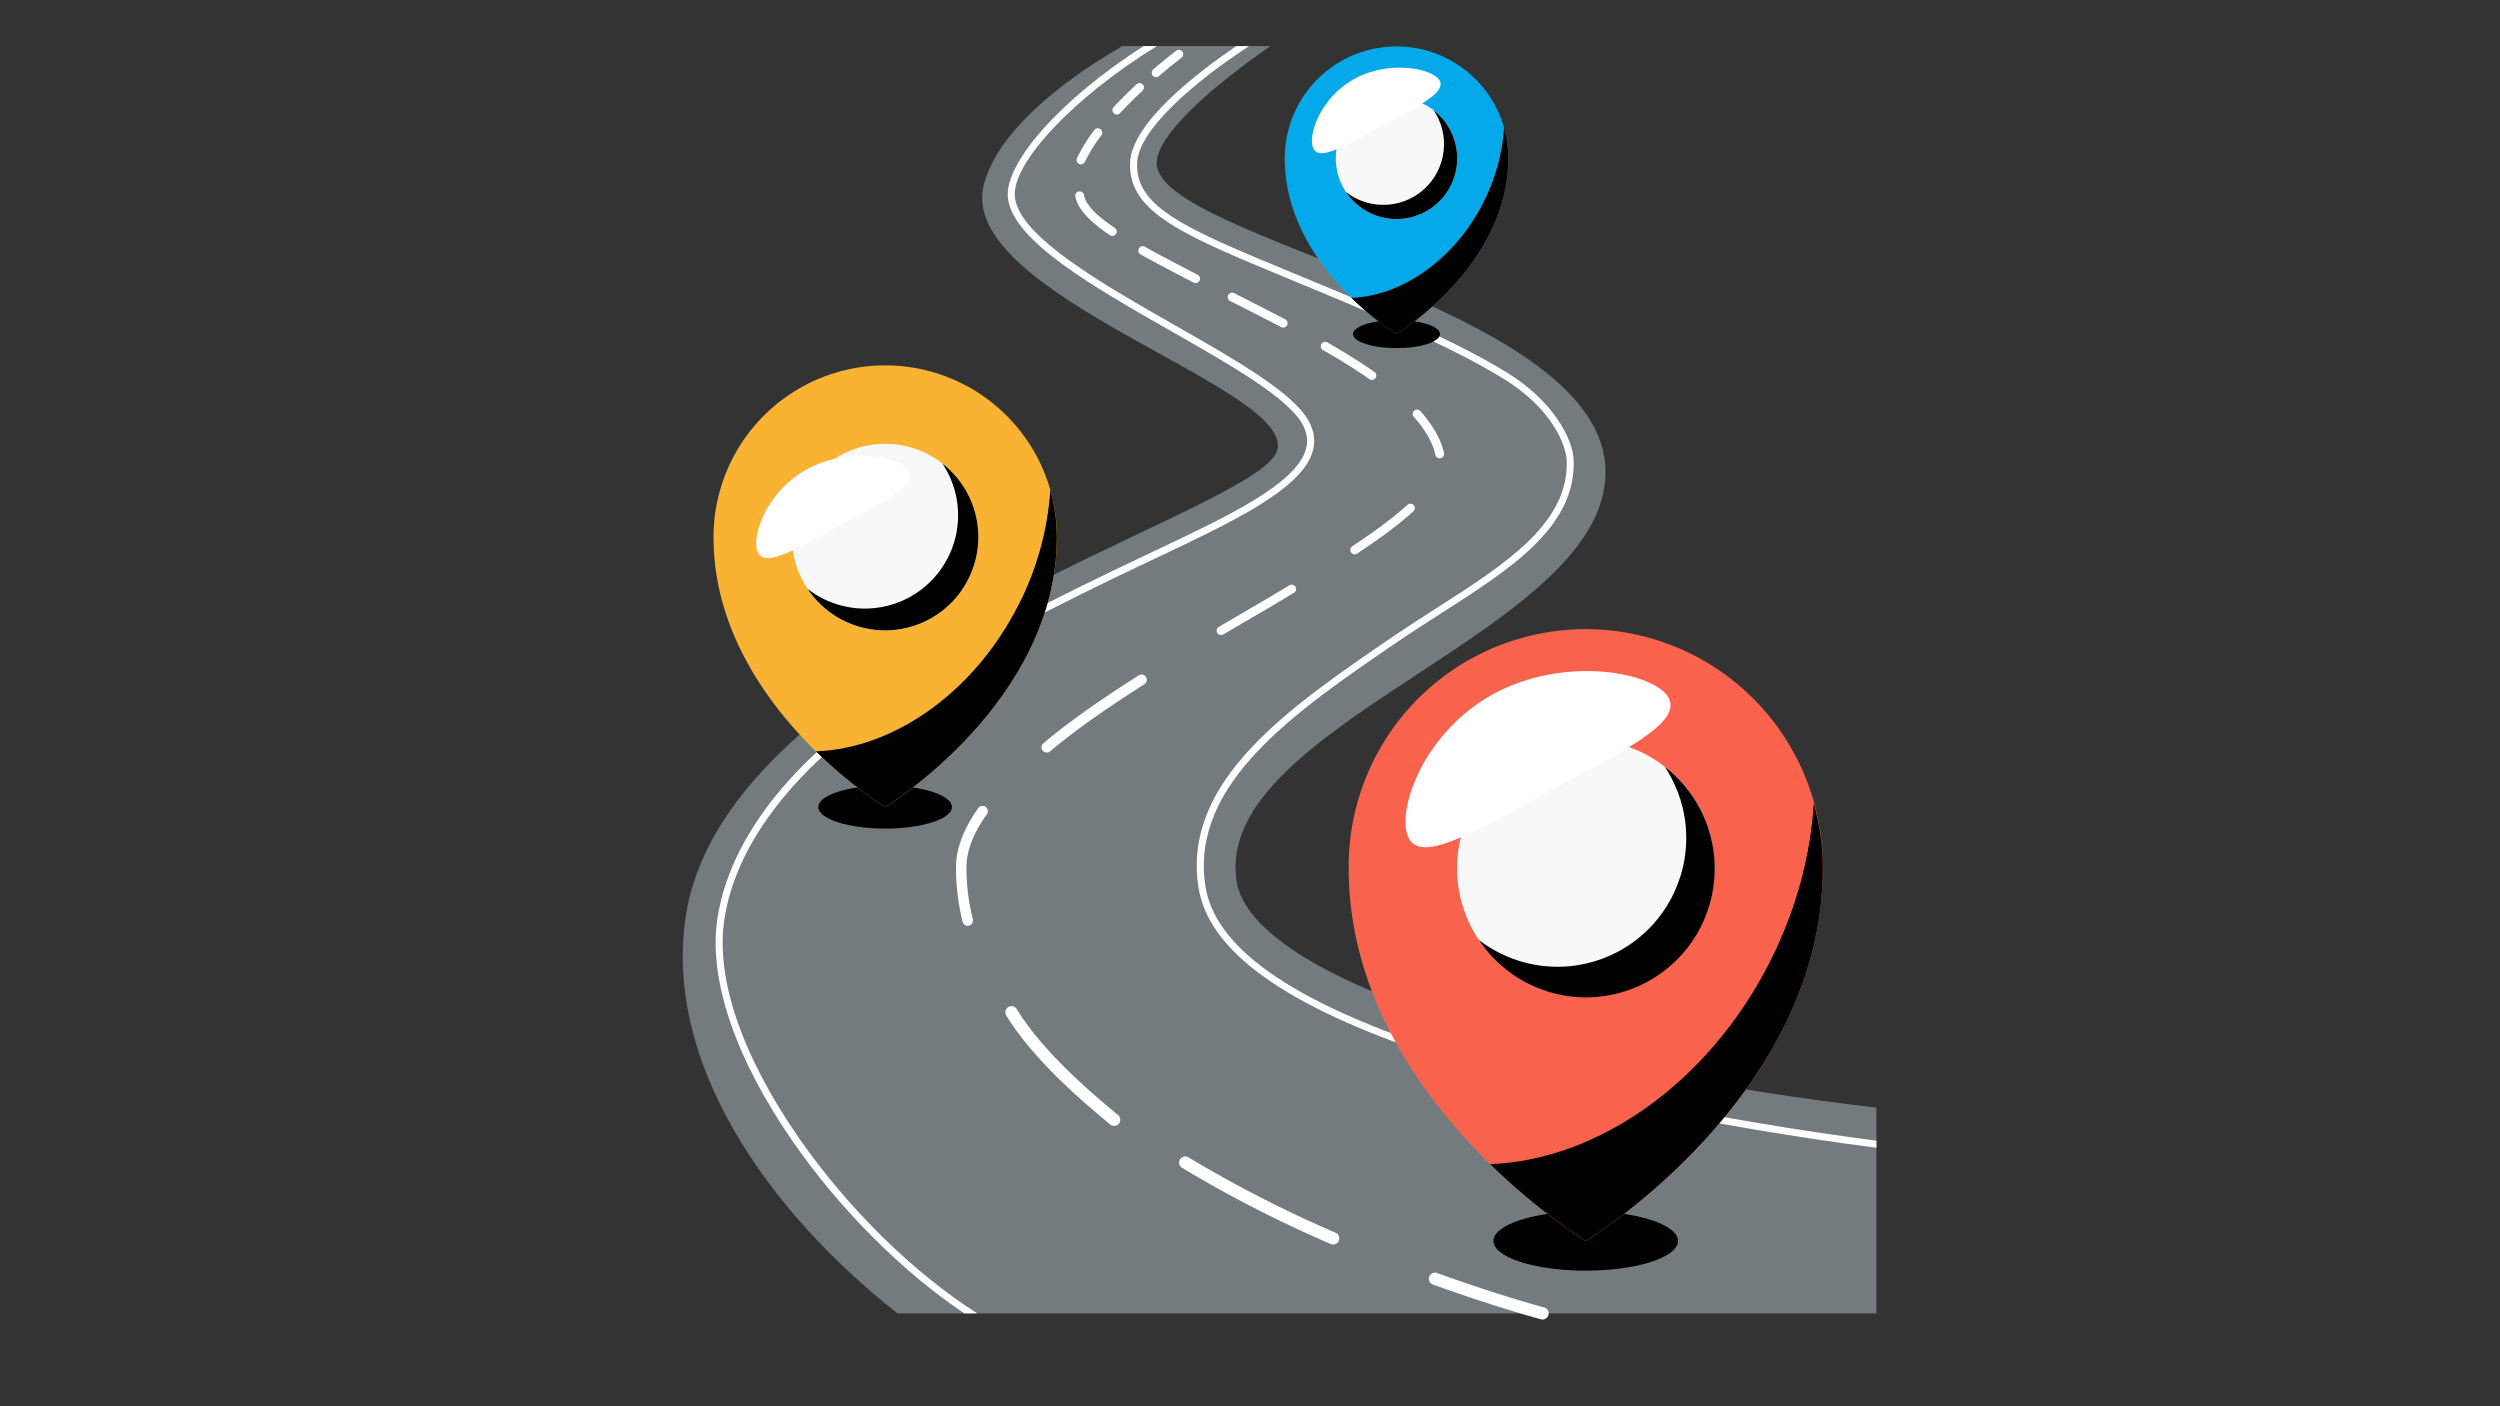 <svg xmlns="http://www.w3.org/2000/svg" width="2560" viewBox="0 0 1920 1080" height="1440" version="1.0"><rect x="0" y="0" width="1920" height="1080" fill="#333333" stroke="none"/><defs><clipPath id="a"><path d="M524 35.434h917.05V1009H524Zm0 0"/></clipPath><clipPath id="b"><path d="M549 35.434h892.05V1009H549Zm0 0"/></clipPath><clipPath id="c"><path d="M1097 977h93v36.434h-93Zm0 0"/></clipPath><clipPath id="d"><path d="M1146 930h143v46h-143Zm0 0"/></clipPath><clipPath id="e"><path d="M1288.688 953.031c0 .746-.114 1.492-.34 2.239a9.438 9.438 0 0 1-1.02 2.214 13.503 13.503 0 0 1-1.691 2.176 20.52 20.52 0 0 1-2.34 2.11 30.065 30.065 0 0 1-2.973 2.023c-1.094.66-2.285 1.3-3.574 1.922a58.585 58.585 0 0 1-4.145 1.8 77.582 77.582 0 0 1-4.668 1.66c-1.64.532-3.359 1.032-5.152 1.509-1.793.472-3.656.918-5.582 1.332-1.93.418-3.918.8-5.965 1.152-2.047.352-4.14.672-6.285.957-2.144.29-4.328.54-6.547.758a208.308 208.308 0 0 1-13.621.871c-2.312.074-4.625.11-6.945.11a216.201 216.201 0 0 1-13.824-.438 204.78 204.78 0 0 1-6.743-.543 183.675 183.675 0 0 1-6.546-.758 167.677 167.677 0 0 1-6.286-.957 140.708 140.708 0 0 1-5.964-1.152c-1.93-.414-3.79-.86-5.586-1.332a100.647 100.647 0 0 1-5.149-1.508 78.703 78.703 0 0 1-4.672-1.66 58.466 58.466 0 0 1-4.14-1.801 43.248 43.248 0 0 1-3.575-1.922 29.61 29.61 0 0 1-2.972-2.023 20.573 20.573 0 0 1-2.344-2.11 13.694 13.694 0 0 1-1.687-2.176 9.438 9.438 0 0 1-1.02-2.214 7.546 7.546 0 0 1-.344-2.239c0-.75.114-1.492.344-2.238a9.367 9.367 0 0 1 1.02-2.215 13.694 13.694 0 0 1 1.687-2.176 20.573 20.573 0 0 1 2.344-2.109 30.288 30.288 0 0 1 2.972-2.027 45.722 45.722 0 0 1 3.575-1.922 60.346 60.346 0 0 1 4.14-1.797 78.703 78.703 0 0 1 4.672-1.66c1.64-.532 3.356-1.032 5.149-1.508 1.796-.473 3.656-.918 5.586-1.332 1.93-.418 3.918-.8 5.964-1.152 2.047-.356 4.141-.672 6.286-.961a193.262 193.262 0 0 1 13.289-1.297c2.277-.149 4.57-.258 6.879-.328 2.308-.075 4.625-.114 6.945-.114 2.32 0 4.633.04 6.945.114 2.309.07 4.602.18 6.875.328a194.423 194.423 0 0 1 13.293 1.297c2.145.289 4.238.605 6.285.96 2.047.352 4.035.735 5.965 1.153 1.926.414 3.79.86 5.582 1.332 1.793.476 3.512.976 5.152 1.504 1.641.531 3.2 1.086 4.668 1.664a60.47 60.47 0 0 1 4.145 1.797c1.29.62 2.48 1.261 3.574 1.922a30.763 30.763 0 0 1 2.973 2.027 20.52 20.52 0 0 1 2.34 2.11 13.503 13.503 0 0 1 1.691 2.175c.453.73.793 1.469 1.02 2.215.226.746.34 1.488.34 2.238Zm0 0"/></clipPath><clipPath id="f"><path d="M1135 588h182v178h-182Zm0 0"/></clipPath><clipPath id="g"><path d="M1278.563 588.832a99.5 99.5 0 0 1 4.488 7.457 99.147 99.147 0 0 1 9.313 24.313 99.02 99.02 0 0 1 1.64 8.546 97.4 97.4 0 0 1 .887 8.657 99.198 99.198 0 0 1-.52 17.379 98.345 98.345 0 0 1-1.402 8.59 97.96 97.96 0 0 1-2.153 8.43 98.776 98.776 0 0 1-10.75 23.71 98.752 98.752 0 0 1-4.921 7.176 99.916 99.916 0 0 1-5.536 6.71 99.358 99.358 0 0 1-12.726 11.84 99.954 99.954 0 0 1-7.094 5.036 99.356 99.356 0 0 1-7.508 4.39 99.053 99.053 0 0 1-24.422 9.004 97.642 97.642 0 0 1-8.558 1.532 97.475 97.475 0 0 1-8.664.773 98.923 98.923 0 0 1-17.36-.742 99.232 99.232 0 0 1-16.965-3.778 98.173 98.173 0 0 1-16.039-6.687 98.106 98.106 0 0 1-7.52-4.375 97.786 97.786 0 0 1-7.1-5.02 92.14 92.14 0 0 0 3.081 4.387 101.204 101.204 0 0 0 3.313 4.211 101.756 101.756 0 0 0 3.539 4.024 99.009 99.009 0 0 0 3.75 3.828 102.025 102.025 0 0 0 3.953 3.617 97.99 97.99 0 0 0 8.46 6.566 99.775 99.775 0 0 0 13.898 8.043 97.595 97.595 0 0 0 4.9 2.164 97.987 97.987 0 0 0 10.117 3.52 99.087 99.087 0 0 0 10.438 2.406 100.682 100.682 0 0 0 10.636 1.262c1.782.113 3.567.176 5.352.195a97.69 97.69 0 0 0 10.7-.48 96.715 96.715 0 0 0 5.312-.672 99.948 99.948 0 0 0 10.484-2.203 99.27 99.27 0 0 0 10.18-3.324 99.276 99.276 0 0 0 9.761-4.41 99.145 99.145 0 0 0 21.836-15.383 98.958 98.958 0 0 0 3.82-3.754 99.094 99.094 0 0 0 7.012-8.102 99.342 99.342 0 0 0 8.77-13.457 97.798 97.798 0 0 0 4.586-9.684 99.207 99.207 0 0 0 3.515-10.12c.493-1.72.938-3.45 1.34-5.192a99.976 99.976 0 0 0 2.313-15.895c.113-1.785.176-3.57.191-5.355a98.037 98.037 0 0 0-.098-5.36 97.822 97.822 0 0 0-2.023-15.937 95.299 95.299 0 0 0-1.246-5.211 98.142 98.142 0 0 0-1.523-5.14 98.25 98.25 0 0 0-1.805-5.047 99.22 99.22 0 0 0-2.07-4.942 101.562 101.562 0 0 0-2.34-4.824 99.267 99.267 0 0 0-5.438-9.23 98.745 98.745 0 0 0-6.406-8.586 96.219 96.219 0 0 0-3.543-4.024 93.565 93.565 0 0 0-3.754-3.82 98.987 98.987 0 0 0-3.953-3.617 98.736 98.736 0 0 0-4.149-3.395Zm0 0"/></clipPath><clipPath id="h"><path d="M1144 616h256v338h-256Zm0 0"/></clipPath><clipPath id="i"><path d="M1392.96 616.89c-2.413 40.247-13.538 82.313-34.132 122.68-47.82 93.657-133.156 151.528-214.371 154.485 38.934 38.082 73.383 59.004 73.383 59.004s182.055-110.532 182.055-286.16a181.775 181.775 0 0 0-6.934-50.008Zm0 0"/></clipPath><clipPath id="j"><path d="M1079 515h205v136h-205Zm0 0"/></clipPath><clipPath id="k"><path d="M1189.902 607.54c-55.082 29.839-97.347 55.85-107.843 36.444-10.496-19.402 10.086-81.297 65.234-111.187 55.148-29.89 123.742-16.25 134.238 3.168 10.492 19.414-36.547 41.734-91.629 71.574Zm0 0"/></clipPath><clipPath id="l"><path d="M628 603h104v34H628Zm0 0"/></clipPath><clipPath id="m"><path d="M731.105 619.805c0 .543-.085 1.086-.25 1.625a6.857 6.857 0 0 1-.738 1.605 9.921 9.921 0 0 1-1.222 1.574 14.995 14.995 0 0 1-1.7 1.528c-.64.5-1.36.988-2.152 1.468-.793.477-1.656.942-2.59 1.391-.933.45-1.933.887-3 1.305-1.066.418-2.195.82-3.383 1.203a73.847 73.847 0 0 1-3.73 1.09 95.041 95.041 0 0 1-8.367 1.8c-1.48.258-3 .489-4.551.696-1.555.207-3.137.39-4.746.547-1.606.156-3.235.289-4.883.394-1.648.106-3.309.184-4.984.239-1.672.05-3.348.078-5.032.078-1.68 0-3.355-.028-5.027-.078a149.037 149.037 0 0 1-9.871-.633 133.94 133.94 0 0 1-4.742-.547c-1.551-.207-3.07-.438-4.551-.695a95.04 95.04 0 0 1-8.367-1.8 72.678 72.678 0 0 1-3.73-1.091 57.27 57.27 0 0 1-3.384-1.203 43.693 43.693 0 0 1-3-1.305 31.778 31.778 0 0 1-2.59-1.39 22.75 22.75 0 0 1-2.156-1.47c-.64-.5-1.207-1.011-1.695-1.527a9.921 9.921 0 0 1-1.223-1.574 6.857 6.857 0 0 1-.738-1.605 5.439 5.439 0 0 1-.25-1.625c0-.54.082-1.082.25-1.621.164-.54.41-1.075.738-1.606a9.921 9.921 0 0 1 1.223-1.574 14.906 14.906 0 0 1 1.695-1.527 22.75 22.75 0 0 1 2.157-1.47 31.778 31.778 0 0 1 2.59-1.39 41.857 41.857 0 0 1 3-1.304 57.271 57.271 0 0 1 3.382-1.204 72.678 72.678 0 0 1 3.73-1.09 95.04 95.04 0 0 1 8.368-1.8c1.48-.258 3-.489 4.55-.696 1.555-.207 3.134-.39 4.743-.546a149.037 149.037 0 0 1 9.871-.633c1.672-.051 3.348-.078 5.027-.078 1.684 0 3.36.027 5.032.078 1.675.054 3.336.133 4.984.238 1.648.106 3.277.238 4.883.395 1.61.156 3.191.34 4.746.546 1.55.207 3.07.438 4.55.696a95.041 95.041 0 0 1 8.367 1.8c1.298.344 2.544.708 3.731 1.09a58.29 58.29 0 0 1 3.383 1.203c1.067.418 2.067.852 3 1.305.934.45 1.797.914 2.59 1.39.793.481 1.512.97 2.152 1.47.645.5 1.211 1.011 1.7 1.527.488.52.894 1.043 1.222 1.574.328.531.574 1.067.738 1.606.165.539.25 1.082.25 1.62Zm0 0"/></clipPath><clipPath id="n"><path d="M620 355h132v130H620Zm0 0"/></clipPath><clipPath id="o"><path d="M723.762 355.98a72.179 72.179 0 0 1 6.05 11.067 72.159 72.159 0 0 1 2.274 5.89 71.175 71.175 0 0 1 2.95 12.266c.312 2.082.53 4.176.655 6.277.125 2.102.16 4.207.102 6.313a73.706 73.706 0 0 1-.457 6.297 72.932 72.932 0 0 1-1.008 6.234 71.544 71.544 0 0 1-1.555 6.117 69.917 69.917 0 0 1-2.086 5.961 70.964 70.964 0 0 1-2.601 5.75 71.744 71.744 0 0 1-10.684 15.578 71.72 71.72 0 0 1-19.828 15.426 71.238 71.238 0 0 1-11.633 4.867 71.27 71.27 0 0 1-18.59 3.305 70.788 70.788 0 0 1-12.593-.562 71.285 71.285 0 0 1-12.301-2.762 71.032 71.032 0 0 1-11.625-4.883 70.344 70.344 0 0 1-5.45-3.187 72.881 72.881 0 0 1-5.14-3.657 71.058 71.058 0 0 0 2.235 3.164 74.516 74.516 0 0 0 2.406 3.036 75.143 75.143 0 0 0 2.562 2.902c.883.941 1.79 1.863 2.72 2.758.929.894 1.886 1.765 2.862 2.605.977.844 1.977 1.66 3 2.45 1.024.788 2.067 1.55 3.13 2.285a67.803 67.803 0 0 0 3.245 2.109 69.734 69.734 0 0 0 6.813 3.68 71.567 71.567 0 0 0 10.86 4.09c1.241.355 2.491.675 3.75.964a73.3 73.3 0 0 0 7.628 1.313 70.636 70.636 0 0 0 7.723.484 71.02 71.02 0 0 0 3.87-.074 70.76 70.76 0 0 0 7.704-.773 69.43 69.43 0 0 0 3.809-.696c1.261-.265 2.52-.57 3.765-.902a72.214 72.214 0 0 0 7.356-2.41 73.3 73.3 0 0 0 7.054-3.188 75.319 75.319 0 0 0 3.387-1.879 70.989 70.989 0 0 0 9.484-6.687c.993-.824 1.961-1.68 2.907-2.559a72.49 72.49 0 0 0 5.379-5.57 75.158 75.158 0 0 0 2.453-2.996 71.11 71.11 0 0 0 4.406-6.371 71.569 71.569 0 0 0 7.8-17.664 67.67 67.67 0 0 0 .973-3.75c.29-1.258.547-2.524.77-3.797a70.648 70.648 0 0 0 .914-7.688c.086-1.289.133-2.582.145-3.87a71.16 71.16 0 0 0-.817-11.583 70.225 70.225 0 0 0-.691-3.812 69.45 69.45 0 0 0-1.989-7.485 74.988 74.988 0 0 0-1.293-3.652 71.586 71.586 0 0 0-3.176-7.063 66.608 66.608 0 0 0-1.866-3.394 73.231 73.231 0 0 0-2.047-3.29 73.373 73.373 0 0 0-2.223-3.171 69.415 69.415 0 0 0-4.945-5.957 72.383 72.383 0 0 0-2.703-2.773 72.272 72.272 0 0 0-2.852-2.618 74.617 74.617 0 0 0-2.988-2.465Zm0 0"/></clipPath><clipPath id="p"><path d="M626 376h186v244H626Zm0 0"/></clipPath><clipPath id="q"><path d="M806.633 376.309a225.162 225.162 0 0 1-7.778 45.699 225.378 225.378 0 0 1-16.953 43.144c-34.636 67.844-96.414 109.766-155.28 111.903 28.198 27.593 53.155 42.754 53.155 42.754s131.84-80.047 131.84-207.317a131.317 131.317 0 0 0-4.984-36.183Zm0 0"/></clipPath><clipPath id="r"><path d="M1039 245h67v23h-67Zm0 0"/></clipPath><clipPath id="s"><path d="M1105.934 256.57c0 .356-.055.707-.16 1.059-.106.351-.27.7-.481 1.047-.215.344-.48.687-.797 1.023-.32.34-.687.672-1.105.996-.418.328-.887.645-1.403.957a19.86 19.86 0 0 1-1.687.907c-.606.293-1.258.578-1.953.851-.696.274-1.43.531-2.203.781-.774.25-1.582.489-2.43.711-.844.227-1.723.434-2.633.63-.91.198-1.848.378-2.812.546-.97.164-1.957.317-2.965.45a91.89 91.89 0 0 1-3.09.359c-1.047.101-2.11.187-3.18.254a98.159 98.159 0 0 1-6.523.207 101.467 101.467 0 0 1-9.7-.461 91.89 91.89 0 0 1-3.09-.36c-1.011-.132-2-.285-2.964-.449a66.555 66.555 0 0 1-2.813-.547c-.91-.195-1.789-.402-2.632-.629a45.362 45.362 0 0 1-2.43-.71 35.835 35.835 0 0 1-2.203-.782 29.08 29.08 0 0 1-1.957-.851 20.38 20.38 0 0 1-1.684-.907 14.138 14.138 0 0 1-1.402-.957 9.278 9.278 0 0 1-1.106-.996 6.612 6.612 0 0 1-.797-1.023 4.393 4.393 0 0 1-.48-1.047 3.534 3.534 0 0 1-.16-1.059c0-.351.05-.703.16-1.054.105-.352.266-.7.48-1.047.215-.344.48-.688.797-1.024.317-.34.688-.672 1.106-.996.418-.328.886-.644 1.402-.957a20.38 20.38 0 0 1 1.684-.906 29.08 29.08 0 0 1 1.957-.852 33.417 33.417 0 0 1 2.203-.78c.773-.25 1.582-.49 2.43-.712a58.038 58.038 0 0 1 2.632-.633 73.488 73.488 0 0 1 5.778-.992 91.888 91.888 0 0 1 3.09-.36 91.125 91.125 0 0 1 3.18-.253 98.161 98.161 0 0 1 3.245-.156c1.09-.036 2.18-.051 3.274-.055 1.097.004 2.187.02 3.277.055 1.09.035 2.172.086 3.246.156 1.07.066 2.133.152 3.18.254 1.047.105 2.078.222 3.09.36 1.007.132 1.996.284 2.965.448.964.168 1.902.348 2.812.543.91.2 1.79.407 2.633.633.848.223 1.656.461 2.43.711a35.1 35.1 0 0 1 2.203.781c.695.274 1.347.559 1.953.852.61.293 1.172.594 1.687.906.516.313.985.63 1.403.957.418.324.785.656 1.105.996.316.336.582.68.797 1.024.21.347.375.695.48 1.047.106.351.16.703.16 1.054Zm0 0"/></clipPath><clipPath id="t"><path d="M986 35.434h173V257H986Zm0 0"/></clipPath><clipPath id="u"><path d="M1033 84h87v85h-87Zm0 0"/></clipPath><clipPath id="v"><path d="M1101.16 84.797a46.085 46.085 0 0 1 3.941 7.207 46.003 46.003 0 0 1 1.481 3.836 46.038 46.038 0 0 1 1.137 3.95 46.505 46.505 0 0 1 1.21 8.125c.083 1.37.106 2.741.067 4.112a46.288 46.288 0 0 1-.3 4.098 46.928 46.928 0 0 1-1.668 8.047 45.616 45.616 0 0 1-1.36 3.879 46.696 46.696 0 0 1-3.71 7.328 45.6 45.6 0 0 1-2.33 3.387 46.359 46.359 0 0 1-8.629 8.766 45.61 45.61 0 0 1-3.35 2.378 46.631 46.631 0 0 1-23.231 7.39 46.507 46.507 0 0 1-4.11 0 46.444 46.444 0 0 1-4.093-.366 45.614 45.614 0 0 1-4.043-.723c-1.34-.3-2.66-.66-3.965-1.078a46.074 46.074 0 0 1-7.57-3.18 45.97 45.97 0 0 1-3.547-2.078 45.66 45.66 0 0 1-3.352-2.383 47.663 47.663 0 0 0 3.024 4.04c.539.644 1.097 1.273 1.668 1.886a42.743 42.743 0 0 0 1.773 1.797 45.078 45.078 0 0 0 1.863 1.7c.637.55 1.286 1.081 1.954 1.593a46.552 46.552 0 0 0 6.336 4.121c.738.398 1.488.781 2.25 1.137.757.359 1.527.699 2.308 1.015a45.021 45.021 0 0 0 4.762 1.649c.808.23 1.62.441 2.441.629.82.187 1.645.351 2.473.496.828.14 1.66.261 2.496.36.832.097 1.672.175 2.512.226.836.05 1.675.082 2.52.09.839.007 1.679-.008 2.519-.047.84-.04 1.676-.102 2.515-.184a49.12 49.12 0 0 0 2.5-.32 49.328 49.328 0 0 0 2.48-.453c.821-.172 1.638-.372 2.45-.586a47.644 47.644 0 0 0 2.418-.72 47.796 47.796 0 0 0 4.7-1.827 44.907 44.907 0 0 0 4.472-2.32 41.64 41.64 0 0 0 2.137-1.34 47.545 47.545 0 0 0 4.043-3.012 47.983 47.983 0 0 0 3.691-3.434 48.122 48.122 0 0 0 1.703-1.863 51.024 51.024 0 0 0 1.598-1.95 44.457 44.457 0 0 0 1.488-2.034c.48-.692.941-1.395 1.379-2.114.441-.714.863-1.441 1.262-2.183a44.934 44.934 0 0 0 2.164-4.555 45.067 45.067 0 0 0 1.656-4.762c.234-.808.445-1.62.637-2.441.187-.82.355-1.645.5-2.473.144-.828.265-1.66.367-2.496.098-.836.176-1.672.23-2.512.055-.84.086-1.68.094-2.52a49.354 49.354 0 0 0-.039-2.522c-.039-.84-.098-1.68-.18-2.516a45.17 45.17 0 0 0-.761-4.984 47.557 47.557 0 0 0-1.293-4.875 46.458 46.458 0 0 0-1.813-4.708 50.552 50.552 0 0 0-1.094-2.273 48.562 48.562 0 0 0-1.218-2.207 47.662 47.662 0 0 0-2.777-4.207 47.66 47.66 0 0 0-3.22-3.883 47.986 47.986 0 0 0-1.761-1.805 51.051 51.051 0 0 0-1.856-1.707 47.658 47.658 0 0 0-1.949-1.601Zm0 0"/></clipPath><clipPath id="w"><path d="M1037 98h122v159h-122Zm0 0"/></clipPath><clipPath id="x"><path d="M1155.125 98.027a146.982 146.982 0 0 1-5.078 29.754 146.579 146.579 0 0 1-11.035 28.09c-22.555 44.176-62.782 71.484-101.106 72.867a214.892 214.892 0 0 0 34.606 27.832s85.867-52.117 85.867-134.984a85.925 85.925 0 0 0-3.254-23.559Zm0 0"/></clipPath><clipPath id="y"><path d="M1007 51h100v67h-100Zm0 0"/></clipPath><clipPath id="z"><path d="M1061.203 96.68c-26.75 14.511-47.277 27.136-52.383 17.703-5.101-9.43 4.934-39.508 31.645-53.992 26.707-14.485 60.105-7.914 65.207 1.53 5.101 9.446-17.719 20.274-44.469 34.759Zm0 0"/></clipPath><clipPath id="A"><path d="M580 350h119v79H580Zm0 0"/></clipPath><clipPath id="B"><path d="M644.84 403.59c-31.969 17.305-56.492 32.41-62.582 21.105-6.09-11.304 5.879-47.199 37.851-64.504 31.97-17.308 71.813-9.433 77.903 1.82 6.09 11.25-21.16 24.27-53.172 41.579Zm0 0"/></clipPath></defs><path fill="none" d="M619.2 540h1.16" stroke="#000" stroke-width="3"/><g clip-path="url(#a)"><path fill="#747b7f" d="M1441.07 1005.914V850.641c-240.132-27.703-479.761-96.47-491.418-174.125-18.457-122.559 293.196-193.317 283.125-319.73-9.785-122.849-341.304-173.122-344.43-230.727-1.21-22.293 45.208-61.54 87.317-90.625h-113.75c-48.465 28.097-94.926 65.586-106.05 105.293-24.641 87.457 251.163 159.84 223.597 208.261-27.688 48.719-420.738 155.395-452.535 353.2-18.117 112.703 62.254 227.796 162.398 306.523h751.746Zm0 0"/></g><g clip-path="url(#b)"><path fill="#fff" d="M1007.871 347.54c2.637-8.165 1.61-16.411-2.937-24.497-12.274-21.793-56.258-46.844-102.836-73.371-55.465-31.656-118.336-67.406-122.61-97.613-3.636-25.75 44.824-77.317 109.004-116.664h-10.176c-63.086 40.273-108.004 90.308-104.152 117.402 4.64 32.793 65.918 67.723 125.246 101.508 45.89 26.144 89.242 50.836 100.79 71.336 3.835 6.82 4.655 13.43 2.491 20.21-8.386 26.383-60.261 50.903-115.199 76.88l-8.12 3.835c-66.2 31.372-142.255 68.688-207.36 114.899-89.293 63.437-115.133 124.367-121.106 164.297-6.922 46.445 13.883 107.39 58.446 171.59 36.175 52.039 84.164 99.847 131.324 131.359h9.875c-48.781-30.973-99.196-80.375-136.77-134.445-43.836-63.067-64.258-122.68-57.535-167.715 8.32-55.77 49.438-111.32 118.918-160.64 64.746-45.946 140.566-83.106 206.55-114.411l8.122-3.852c55.969-26.488 108.941-51.496 118.035-80.109Zm94.176 457.866C990.445 768.262 932.75 727.301 925.672 680.09c-11.774-78.461 69.308-133.746 147.66-187.195 10.992-7.508 22.41-14.79 33.379-21.82 53.105-33.954 103.27-66.036 101.887-117.032-.489-17.902-16.797-46.828-51.418-68.016-38.524-23.558-91.38-46.168-142.215-67.273-7.137-2.965-13.996-5.805-20.578-8.524-42.188-17.41-72.606-29.996-92.778-42.882-20.406-13.008-28.843-25.578-28.316-42.028.762-25.472 43.914-62.449 85.945-89.886h-9.742c-28.742 19.39-80.687 58.886-81.621 89.726-1.16 38.164 40.867 55.496 124.48 90.059 6.59 2.73 13.45 5.55 20.567 8.52 50.652 21.105 103.281 43.53 141.476 66.921 37.942 23.176 48.555 51.735 48.872 63.606 1.32 47.953-47.606 79.226-99.391 112.351-11.035 7.059-22.414 14.352-33.527 21.899-79.723 54.386-162.293 110.593-150.008 192.394 7.41 49.387 66.289 91.77 180 129.55 79.949 26.567 216.215 54.915 340.726 70.997v-5.437c-124.035-16.055-259.511-44.23-339.023-70.614Zm0 0"/></g><g clip-path="url(#c)"><path fill="#fff" d="M1184.828 1013.434c-.414 0-.816-.051-1.215-.157-.343-.093-34.422-9.234-82.898-26.636a4.805 4.805 0 0 1-.88-.368 5.211 5.211 0 0 1-.788-.539 4.996 4.996 0 0 1-.66-.687 4.923 4.923 0 0 1-.512-.805 4.836 4.836 0 0 1-.488-1.836 4.684 4.684 0 0 1 .27-1.875c.109-.3.245-.59.41-.863.167-.273.359-.523.578-.758.214-.234.457-.445.714-.629.262-.187.536-.343.829-.472a4.92 4.92 0 0 1 .906-.297 4.84 4.84 0 0 1 .949-.106 4.59 4.59 0 0 1 .95.086c.312.059.616.149.91.274 48.097 17.32 81.742 26.3 82.124 26.382a4.734 4.734 0 0 1 2.582 1.957c.305.47.516.977.637 1.52a4.66 4.66 0 0 1 .078 1.645 4.748 4.748 0 0 1-.496 1.574c-.258.492-.59.93-1.004 1.304a4.717 4.717 0 0 1-2.996 1.234Zm0 0"/></g><path fill="#fff" d="M1023.852 955.79a4.752 4.752 0 0 1-1.887-.4 961.744 961.744 0 0 1-114.223-58.542 4.688 4.688 0 0 1-1.3-1.254 5.053 5.053 0 0 1-.446-.79 4.473 4.473 0 0 1-.285-.863 4.391 4.391 0 0 1-.117-.898 4.69 4.69 0 0 1 .285-1.785 4.95 4.95 0 0 1 .394-.82c.157-.258.34-.5.543-.727a4.98 4.98 0 0 1 .672-.61c.242-.18.504-.34.778-.468a4.36 4.36 0 0 1 .851-.313c.293-.078.59-.125.895-.144a4.68 4.68 0 0 1 1.793.23c.285.098.562.219.828.371a949.048 949.048 0 0 0 113.105 57.961c.496.219.942.512 1.336.883a4.713 4.713 0 0 1 1.45 2.805 4.69 4.69 0 0 1-.06 1.601 4.648 4.648 0 0 1-.585 1.493 4.587 4.587 0 0 1-1.055 1.207 4.647 4.647 0 0 1-1.394.789 4.723 4.723 0 0 1-1.578.273ZM855.691 864.688a4.552 4.552 0 0 1-2.992-1.079c-24.719-20.328-59.91-51.117-79.883-83.699a4.801 4.801 0 0 1-.636-1.726 4.852 4.852 0 0 1-.055-.922 4.81 4.81 0 0 1 .125-.914 4.632 4.632 0 0 1 .77-1.672 4.653 4.653 0 0 1 1.347-1.25 4.65 4.65 0 0 1 .828-.406c.293-.106.59-.184.895-.235.305-.047.613-.066.922-.055.308.012.613.055.914.13.3.07.594.171.875.3.281.13.547.285.797.465a4.699 4.699 0 0 1 1.25 1.352c19.246 31.367 53.644 61.445 77.785 81.347a4.767 4.767 0 0 1 1.562 2.39 4.67 4.67 0 0 1-.101 2.852c-.164.461-.395.883-.692 1.27a4.725 4.725 0 0 1-2.336 1.64 4.661 4.661 0 0 1-1.43.212ZM743.273 711.078a4.047 4.047 0 0 1-2.507-.855 3.984 3.984 0 0 1-.91-.989 4.03 4.03 0 0 1-.54-1.23 173.185 173.185 0 0 1-5.129-41.738c0-14.34 5.79-29.692 17.141-45.668.152-.215.328-.414.524-.598.191-.184.402-.344.628-.484.223-.141.461-.258.711-.352.246-.094.504-.164.766-.207a4.077 4.077 0 0 1 2.332.3c.242.11.473.243.688.4a3.996 3.996 0 0 1 1.082 1.152 4.036 4.036 0 0 1 .613 2.27 4.157 4.157 0 0 1-.102.788 4.067 4.067 0 0 1-.652 1.441c-10.414 14.508-15.688 28.348-15.688 40.891a164.962 164.962 0 0 0 4.891 39.785c.074.301.113.606.121.914a4.022 4.022 0 0 1-.387 1.785c-.128.282-.289.54-.48.782a3.964 3.964 0 0 1-1.426 1.144 4.012 4.012 0 0 1-1.781.403ZM803.957 577.977a3.997 3.997 0 0 1-2.324-.723 3.97 3.97 0 0 1-.89-.844 4.106 4.106 0 0 1-.598-1.078 4.024 4.024 0 0 1-.117-2.43c.105-.402.265-.78.488-1.132.218-.352.488-.66.804-.93 22.625-19.18 51.024-37.95 73.223-52.172.223-.14.46-.262.707-.36.246-.093.5-.167.762-.214a4.107 4.107 0 0 1 2.328.277c.242.106.472.238.691.387.215.152.418.324.602.515.183.192.344.399.488.622.145.226.262.46.36.707a4.11 4.11 0 0 1 .277 1.55c-.008.266-.04.528-.094.79-.059.257-.14.507-.246.75a3.993 3.993 0 0 1-.902 1.293 4.194 4.194 0 0 1-.621.492c-21.993 14.086-50.098 32.66-72.352 51.539a3.84 3.84 0 0 1-2.586.96ZM937.762 487.734a3.319 3.319 0 0 1-2.047-.684 3.25 3.25 0 0 1-.754-.796 3.321 3.321 0 0 1-.457-.992 3.358 3.358 0 0 1 1.543-3.793c8.57-5.063 15.516-9.114 21.976-12.887 10.547-6.16 19.672-11.477 32.395-19.168a3.418 3.418 0 0 1 1.219-.383c.43-.047.855-.015 1.273.098.418.117.8.305 1.145.566a3.366 3.366 0 0 1 .75 4.598c-.246.36-.547.66-.907.898-12.761 7.707-21.898 13.036-32.472 19.207a4086.84 4086.84 0 0 0-21.95 12.875 3.314 3.314 0 0 1-1.714.461ZM1040.398 425.723a3.348 3.348 0 0 1-2.008-.672 3.336 3.336 0 0 1-1.21-1.73 3.388 3.388 0 0 1-.145-1.063c.012-.363.078-.715.2-1.055a3.406 3.406 0 0 1 1.305-1.668c18.35-12.11 32.194-22.515 42.358-31.816.329-.301.704-.528 1.122-.68a3.262 3.262 0 0 1 1.296-.203 3.375 3.375 0 0 1 2.336 1.09c.301.328.528.703.68 1.12.152.419.219.852.2 1.298a3.347 3.347 0 0 1-1.086 2.336c-10.426 9.55-24.548 20.168-43.188 32.476a3.23 3.23 0 0 1-1.86.567ZM1105.695 352.012c-.382 0-.754-.067-1.117-.192a3.41 3.41 0 0 1-1.746-1.398 3.296 3.296 0 0 1-.43-1.05c-2.043-9.337-7.62-19.153-16.586-29.165a3.386 3.386 0 0 1-.671-1.129 3.349 3.349 0 0 1-.184-1.3 3.334 3.334 0 0 1 1.113-2.325 3.352 3.352 0 0 1 4.75.254c9.758 10.883 15.82 21.727 18.168 32.227.086.433.09.867.008 1.3a3.371 3.371 0 0 1-.488 1.204c-.239.37-.54.68-.903.933a3.3 3.3 0 0 1-1.187.52 3.53 3.53 0 0 1-.727.12ZM1053.61 291.766a3.295 3.295 0 0 1-1.926-.606c-10.207-7.137-21.914-14.512-35.797-22.426a3.319 3.319 0 0 1-.91-.882 3.324 3.324 0 0 1-.52-1.157 3.312 3.312 0 0 1-.059-1.27 3.386 3.386 0 0 1 1.242-2.164c.34-.265.715-.46 1.126-.585a3.292 3.292 0 0 1 1.261-.13c.43.036.84.153 1.223.345 14.043 8.058 25.918 15.511 36.297 22.77.367.253.668.566.91.944.242.375.398.782.477 1.223.078.438.07.875-.028 1.313a3.282 3.282 0 0 1-.531 1.199c-.316.45-.723.8-1.21 1.05a3.275 3.275 0 0 1-1.556.376ZM985.46 251.586a3.26 3.26 0 0 1-1.554-.383c-13.12-6.887-26.539-13.68-39.172-20.039a3.247 3.247 0 0 1-1.03-.809 3.33 3.33 0 0 1-.806-2.445c.032-.445.149-.867.348-1.27a3.36 3.36 0 0 1 .809-1.03 3.33 3.33 0 0 1 1.144-.65c.422-.14.86-.194 1.305-.16.441.032.863.15 1.262.352 12.66 6.371 26.105 13.192 39.261 20.09.336.172.633.399.891.672.258.274.465.582.617.926a3.338 3.338 0 0 1 .2 2.191c-.09.364-.239.707-.442 1.024-.207.312-.457.59-.754.82-.297.23-.625.406-.98.531-.356.121-.723.18-1.098.18ZM918.25 217.383c-.54 0-1.05-.125-1.531-.371-11.93-6.094-28.899-14.973-40.739-21.621a3.384 3.384 0 0 1-1-.852 3.392 3.392 0 0 1-.695-2.484c.05-.446.188-.86.406-1.25a3.34 3.34 0 0 1 .856-1 3.366 3.366 0 0 1 3.73-.285c11.762 6.597 28.637 15.421 40.5 21.488a3.344 3.344 0 0 1 1.543 1.59 3.374 3.374 0 0 1-.218 3.238 3.344 3.344 0 0 1-1.747 1.367c-.359.121-.726.18-1.105.18ZM854.254 181.184c-.695 0-1.328-.2-1.899-.594-7.91-5.45-24.43-16.778-26.539-30.13a3.37 3.37 0 0 1 2.829-3.452 3.433 3.433 0 0 1 1.214.027c.403.086.774.238 1.121.457.348.223.645.496.891.828.246.328.426.692.54 1.086 1.66 10.555 16.542 20.711 23.73 25.63.297.202.554.448.777.734.219.285.387.601.508.94.117.34.18.692.187 1.052.008.36-.043.715-.152 1.058a3.305 3.305 0 0 1-1.227 1.715c-.289.215-.609.375-.949.488-.344.11-.695.165-1.058.16ZM830.168 126.215a3.22 3.22 0 0 1-1.426-.317 3.312 3.312 0 0 1-1.047-.78 3.27 3.27 0 0 1-.672-1.126 3.316 3.316 0 0 1-.191-1.293 3.29 3.29 0 0 1 .316-1.273 122.845 122.845 0 0 1 13.489-21.75 3.34 3.34 0 0 1 2.203-1.153 3.26 3.26 0 0 1 1.258.106c.414.113.793.3 1.132.562.344.258.625.575.848.942a3.366 3.366 0 0 1-.078 3.617 116.712 116.712 0 0 0-12.79 20.578 3.268 3.268 0 0 1-1.245 1.387c-.55.34-1.153.508-1.797.5ZM857.723 87.988a3.292 3.292 0 0 1-1.84-.562 3.287 3.287 0 0 1-1.238-1.469 3.307 3.307 0 0 1-.239-1.91c.11-.66.387-1.238.836-1.73 5.274-5.727 11.262-11.649 17.64-17.587.329-.3.7-.53 1.118-.687a3.34 3.34 0 0 1 2.574.094 3.356 3.356 0 0 1 1.754 1.886 3.361 3.361 0 0 1-.855 3.64c-6.266 5.833-12.09 11.638-17.285 17.243-.665.719-1.489 1.078-2.465 1.082ZM887.898 59.219c-.343 0-.68-.051-1.007-.153a3.515 3.515 0 0 1-.918-.449 3.399 3.399 0 0 1-1.234-1.598 3.35 3.35 0 0 1-.098-2.015c.086-.332.222-.645.402-.938a3.5 3.5 0 0 1 .668-.773c5.8-4.973 11.68-9.746 17.441-14.18.352-.3.75-.523 1.192-.66.441-.14.894-.187 1.355-.14.461.046.895.183 1.297.41.406.226.75.523 1.031.89.285.367.485.774.598 1.223.113.45.137.906.063 1.363-.07.457-.231.883-.477 1.274a3.293 3.293 0 0 1-.945.984 398.234 398.234 0 0 0-17.137 13.957 3.271 3.271 0 0 1-2.23.805Zm0 0"/><g clip-path="url(#d)"><g clip-path="url(#e)"><path d="M1146.988 930.195v45.668h141.7v-45.668Zm0 0"/></g></g><path fill="#f9634e" d="M1399.895 666.898c0 175.684-182.055 286.25-182.055 286.25s-182.043-110.62-182.043-286.25a181.519 181.519 0 0 1 .734-17.957c.27-2.984.614-5.96 1.028-8.93a181.182 181.182 0 0 1 3.375-17.652 179.909 179.909 0 0 1 2.336-8.68 181.708 181.708 0 0 1 17.902-41.1 176.29 176.29 0 0 1 4.765-7.622 181.406 181.406 0 0 1 5.133-7.379 189.365 189.365 0 0 1 5.493-7.113 183.173 183.173 0 0 1 5.84-6.832 180.382 180.382 0 0 1 12.644-12.762 182.288 182.288 0 0 1 44.566-30.004 185.457 185.457 0 0 1 8.207-3.66 180.99 180.99 0 0 1 8.375-3.25 181.482 181.482 0 0 1 17.18-5.246c2.906-.73 5.828-1.39 8.766-1.98a183.672 183.672 0 0 1 17.765-2.653c2.98-.293 5.965-.515 8.957-.664a181.34 181.34 0 0 1 17.965 0 179.841 179.841 0 0 1 17.875 1.773c2.961.442 5.914.958 8.852 1.543 2.937.59 5.855 1.25 8.761 1.98a181.481 181.481 0 0 1 17.18 5.246 180.99 180.99 0 0 1 8.375 3.251 183.446 183.446 0 0 1 8.207 3.66 187.953 187.953 0 0 1 8.016 4.063 187.695 187.695 0 0 1 7.804 4.453 181.352 181.352 0 0 1 14.902 10.035 182.286 182.286 0 0 1 20.325 17.676 183.992 183.992 0 0 1 6.168 6.539c2 2.23 3.945 4.508 5.836 6.832 1.887 2.328 3.719 4.7 5.492 7.113a181.405 181.405 0 0 1 5.133 7.379 176.29 176.29 0 0 1 4.766 7.621 181.447 181.447 0 0 1 8.375 15.898 182.92 182.92 0 0 1 3.59 8.239 181.706 181.706 0 0 1 5.938 16.965 179.908 179.908 0 0 1 2.335 8.68 181.182 181.182 0 0 1 4.402 26.581 181.207 181.207 0 0 1 .735 17.957Zm0 0"/><path fill="#f8f8f8" d="M1316.68 666.848a100.033 100.033 0 0 1-.477 9.691 99.578 99.578 0 0 1-1.422 9.602 98.579 98.579 0 0 1-1.066 4.734 97.613 97.613 0 0 1-1.293 4.68 100.905 100.905 0 0 1-1.52 4.61 104.048 104.048 0 0 1-1.746 4.526 100.053 100.053 0 0 1-6.539 12.996 96.797 96.797 0 0 1-2.597 4.102 96.596 96.596 0 0 1-2.793 3.969 96.745 96.745 0 0 1-2.985 3.828 97.526 97.526 0 0 1-3.168 3.676 101.506 101.506 0 0 1-3.344 3.515 97.922 97.922 0 0 1-3.515 3.344 97.512 97.512 0 0 1-3.672 3.172 100.534 100.534 0 0 1-3.824 2.988 100.548 100.548 0 0 1-8.067 5.39 97.46 97.46 0 0 1-4.218 2.391 95.705 95.705 0 0 1-4.336 2.184c-1.461.692-2.942 1.348-4.434 1.969a104.05 104.05 0 0 1-4.527 1.746c-1.524.543-3.059 1.05-4.606 1.523-1.547.47-3.105.899-4.676 1.293-1.57.395-3.148.75-4.734 1.063-1.586.316-3.18.594-4.777.832-1.602.238-3.207.433-4.817.594-1.609.16-3.222.277-4.84.355-1.613.082-3.23.121-4.847.121a95.75 95.75 0 0 1-4.852-.12 95.483 95.483 0 0 1-4.836-.356c-1.609-.16-3.215-.356-4.816-.594a99.421 99.421 0 0 1-14.188-3.188c-1.55-.472-3.085-.98-4.605-1.523a102.147 102.147 0 0 1-4.527-1.746 102.112 102.112 0 0 1-4.438-1.969 95.568 95.568 0 0 1-4.332-2.183 99.354 99.354 0 0 1-12.285-7.781 97.532 97.532 0 0 1-3.824-2.989 97.629 97.629 0 0 1-3.676-3.172 97.921 97.921 0 0 1-6.855-6.86 97.63 97.63 0 0 1-6.157-7.503c-.96-1.301-1.894-2.621-2.793-3.969a96.716 96.716 0 0 1-2.593-4.101 95.317 95.317 0 0 1-2.391-4.223 93.702 93.702 0 0 1-2.184-4.336 95.641 95.641 0 0 1-1.965-4.438 94.883 94.883 0 0 1-1.746-4.527 100.956 100.956 0 0 1-1.523-4.61 102.4 102.4 0 0 1-1.293-4.679c-.39-1.57-.746-3.148-1.063-4.734a100.238 100.238 0 0 1-1.421-9.602c-.16-1.61-.278-3.223-.36-4.84a100.529 100.529 0 0 1 0-9.707 100.785 100.785 0 0 1 .953-9.656 98.56 98.56 0 0 1 4.707-18.805 99.473 99.473 0 0 1 3.71-8.969 99.988 99.988 0 0 1 7.168-12.66 103.527 103.527 0 0 1 2.794-3.968c.965-1.297 1.961-2.575 2.985-3.825a94.63 94.63 0 0 1 3.171-3.675 97.92 97.92 0 0 1 3.344-3.516 101.323 101.323 0 0 1 3.512-3.348c1.2-1.086 2.426-2.144 3.676-3.172a101.309 101.309 0 0 1 7.789-5.78 99.268 99.268 0 0 1 4.101-2.595 97.536 97.536 0 0 1 12.989-6.543 94.742 94.742 0 0 1 4.523-1.746 94.938 94.938 0 0 1 4.61-1.523c1.546-.469 3.105-.902 4.675-1.297a102.18 102.18 0 0 1 4.73-1.062c1.59-.317 3.18-.594 4.782-.829a95.316 95.316 0 0 1 4.816-.593c1.61-.16 3.223-.282 4.836-.36a100.531 100.531 0 0 1 9.7 0c1.617.078 3.23.2 4.84.36 1.609.156 3.214.355 4.812.593 1.601.235 3.195.512 4.781.829 1.586.316 3.164.671 4.734 1.062 1.57.395 3.13.828 4.676 1.297 1.547.469 3.082.976 4.606 1.523a94.884 94.884 0 0 1 4.527 1.746 97.376 97.376 0 0 1 8.77 4.149 97.538 97.538 0 0 1 4.218 2.394 99.133 99.133 0 0 1 4.098 2.594c1.348.903 2.668 1.832 3.969 2.797 1.297.965 2.574 1.961 3.824 2.984a101.229 101.229 0 0 1 7.187 6.52 101.505 101.505 0 0 1 3.344 3.516 94.532 94.532 0 0 1 3.168 3.675 96.625 96.625 0 0 1 2.985 3.825 99.343 99.343 0 0 1 7.78 12.293c.763 1.43 1.49 2.875 2.18 4.336a104.258 104.258 0 0 1 1.97 4.437c.616 1.496 1.198 3.008 1.745 4.531a99.345 99.345 0 0 1 2.813 9.285 97.682 97.682 0 0 1 2.488 14.336 100.767 100.767 0 0 1 .477 9.696Zm0 0"/><g clip-path="url(#f)"><g clip-path="url(#g)"><path d="M1135.652 588.832v177.18h181.274v-177.18Zm0 0"/></g></g><g clip-path="url(#h)"><g clip-path="url(#i)"><path d="M1144.457 616.89V953.06h255.453V616.89Zm0 0"/></g></g><g clip-path="url(#j)"><g clip-path="url(#k)"><path fill="#fff" d="M1241.371 409.336 1004.645 539.78l117.574 217.18 236.722-130.445Zm0 0"/></g></g><g clip-path="url(#l)"><g clip-path="url(#m)"><path d="M628.453 603.266v33.082h102.652v-33.082Zm0 0"/></g></g><path fill="#fab233" d="M811.656 412.492c0 127.27-131.836 207.317-131.836 207.317s-131.84-80.047-131.84-207.317c0-2.156.055-4.316.16-6.472.11-2.157.266-4.31.481-6.457a131.705 131.705 0 0 1 1.902-12.805 134.077 134.077 0 0 1 3.149-12.555 134.589 134.589 0 0 1 4.363-12.188 137.615 137.615 0 0 1 2.625-5.917 133.318 133.318 0 0 1 9.567-16.883 132.281 132.281 0 0 1 11.938-15.297 132.976 132.976 0 0 1 9.151-9.152c1.598-1.45 3.235-2.86 4.903-4.227a128.532 128.532 0 0 1 5.101-3.98c1.73-1.29 3.496-2.532 5.29-3.73a132.781 132.781 0 0 1 16.878-9.563 130.904 130.904 0 0 1 5.918-2.621 128.254 128.254 0 0 1 6.035-2.332 131.376 131.376 0 0 1 6.145-2.028 128.215 128.215 0 0 1 6.238-1.726c2.094-.528 4.196-1 6.313-1.418a130.966 130.966 0 0 1 12.8-1.903c2.145-.21 4.297-.367 6.454-.472 2.152-.11 4.308-.16 6.468-.16 2.157 0 4.313.05 6.47.16 2.151.105 4.304.261 6.452.472a130.966 130.966 0 0 1 12.797 1.902c2.117.419 4.223.891 6.313 1.419 2.093.523 4.172 1.097 6.238 1.726a129.88 129.88 0 0 1 12.183 4.36 130.76 130.76 0 0 1 11.696 5.53 132.776 132.776 0 0 1 16.39 10.384 131.439 131.439 0 0 1 14.688 12.671 132.977 132.977 0 0 1 4.465 4.688c1.449 1.598 2.86 3.234 4.226 4.902 1.371 1.668 2.7 3.368 3.985 5.102 1.285 1.734 2.527 3.5 3.726 5.293a130.28 130.28 0 0 1 3.465 5.469c1.11 1.851 2.172 3.73 3.192 5.632a133.246 133.246 0 0 1 5.535 11.7 139.548 139.548 0 0 1 2.332 6.039 132.803 132.803 0 0 1 6.29 25.082c.315 2.136.58 4.277.792 6.425.215 2.149.375 4.301.48 6.458.106 2.156.16 4.316.16 6.472Zm0 0"/><path fill="#f8f8f8" d="M751.379 412.492c0 1.172-.027 2.344-.086 3.516a65.867 65.867 0 0 1-.258 3.508 69.671 69.671 0 0 1-.43 3.488 69.022 69.022 0 0 1-.601 3.465 71.237 71.237 0 0 1-2.809 10.16 72.792 72.792 0 0 1-2.687 6.496 78.664 78.664 0 0 1-1.582 3.14 73.863 73.863 0 0 1-1.73 3.06 73.152 73.152 0 0 1-6.067 8.616 78.506 78.506 0 0 1-2.297 2.664 74.38 74.38 0 0 1-2.422 2.547 70.931 70.931 0 0 1-2.547 2.422 67.5 67.5 0 0 1-2.66 2.297 70.301 70.301 0 0 1-2.77 2.164 73.26 73.26 0 0 1-2.874 2.027 73.066 73.066 0 0 1-6.028 3.614 73.722 73.722 0 0 1-3.14 1.582c-1.059.5-2.13.976-3.211 1.422a72.607 72.607 0 0 1-6.617 2.371c-1.122.34-2.25.652-3.387.937a72.538 72.538 0 0 1-6.89 1.371c-1.161.172-2.321.317-3.49.43a65.72 65.72 0 0 1-3.503.258 70.386 70.386 0 0 1-3.516.086 70.23 70.23 0 0 1-3.511-.086 65.42 65.42 0 0 1-3.504-.258 69.671 69.671 0 0 1-3.489-.43 69.802 69.802 0 0 1-3.464-.601 73.487 73.487 0 0 1-3.426-.77 73.893 73.893 0 0 1-3.39-.937 72.455 72.455 0 0 1-9.829-3.793 75.96 75.96 0 0 1-3.137-1.582 73.35 73.35 0 0 1-6.027-3.613 70.446 70.446 0 0 1-2.875-2.028 70.301 70.301 0 0 1-2.77-2.164 67.501 67.501 0 0 1-2.66-2.297 67.79 67.79 0 0 1-2.547-2.422 74.38 74.38 0 0 1-2.421-2.547 70.562 70.562 0 0 1-4.457-5.437 66.72 66.72 0 0 1-2.024-2.875 69.107 69.107 0 0 1-3.613-6.027 73.757 73.757 0 0 1-1.582-3.141 72.792 72.792 0 0 1-2.688-6.496 72.554 72.554 0 0 1-2.039-6.73 67.977 67.977 0 0 1-.77-3.43 69.022 69.022 0 0 1-.6-3.465 69.671 69.671 0 0 1-.43-3.488 70.246 70.246 0 0 1-.348-7.024 69.745 69.745 0 0 1 .348-7.02c.113-1.167.257-2.331.43-3.492.171-1.16.37-2.312.6-3.464a72.54 72.54 0 0 1 1.707-6.82 70.876 70.876 0 0 1 2.368-6.618 69.396 69.396 0 0 1 3.004-6.355 69.106 69.106 0 0 1 3.613-6.031 66.719 66.719 0 0 1 2.024-2.876 70.327 70.327 0 0 1 4.457-5.433 67.789 67.789 0 0 1 2.421-2.547 64.871 64.871 0 0 1 2.547-2.426 67.501 67.501 0 0 1 2.66-2.297 70.358 70.358 0 0 1 5.645-4.188 69.106 69.106 0 0 1 2.969-1.882 71.296 71.296 0 0 1 9.41-4.738 70.884 70.884 0 0 1 6.613-2.368 65.115 65.115 0 0 1 3.39-.937 73.526 73.526 0 0 1 3.427-.773 74.667 74.667 0 0 1 3.464-.602c1.16-.172 2.32-.313 3.489-.43 1.164-.113 2.332-.199 3.504-.257a70.23 70.23 0 0 1 3.511-.086c1.172 0 2.344.027 3.516.086 1.168.058 2.34.144 3.504.257 1.168.118 2.328.258 3.488.43 1.16.172 2.313.375 3.461.602 1.152.23 2.293.488 3.43.773 1.136.281 2.265.594 3.386.938a70.884 70.884 0 0 1 9.828 3.793 69.33 69.33 0 0 1 6.2 3.312 73.165 73.165 0 0 1 5.844 3.906 74.2 74.2 0 0 1 2.77 2.164 67.5 67.5 0 0 1 2.66 2.297 67.74 67.74 0 0 1 2.546 2.426 67.789 67.789 0 0 1 2.422 2.547c.785.867 1.55 1.754 2.297 2.66a74.23 74.23 0 0 1 2.16 2.773 73.151 73.151 0 0 1 3.906 5.844 73.722 73.722 0 0 1 3.313 6.203c.5 1.059.972 2.13 1.422 3.215a70.876 70.876 0 0 1 3.305 10.008 68.95 68.95 0 0 1 .769 3.43c.23 1.152.43 2.304.601 3.464.172 1.16.317 2.325.43 3.493.117 1.164.203 2.332.258 3.504.059 1.171.086 2.343.086 3.515Zm0 0"/><g clip-path="url(#n)"><g clip-path="url(#o)"><path d="M620.242 355.98V484.13h131.125V355.98Zm0 0"/></g></g><g clip-path="url(#p)"><g clip-path="url(#q)"><path d="M626.621 376.309v243.5h185.02v-243.5Zm0 0"/></g></g><g clip-path="url(#r)"><g clip-path="url(#s)"><path d="M1039.094 245.793v21.555h66.84v-21.555Zm0 0"/></g></g><g clip-path="url(#t)"><path fill="#05a9e9" d="M1158.379 121.586c0 82.867-85.867 134.984-85.867 134.984s-85.84-52.117-85.84-134.984c0-1.406.035-2.813.105-4.215.067-1.406.172-2.808.309-4.207.137-1.398.309-2.793.516-4.184a86.839 86.839 0 0 1 1.645-8.27 85.654 85.654 0 0 1 2.445-8.07c.472-1.32.98-2.632 1.519-3.933a84.777 84.777 0 0 1 5.68-11.29 85.357 85.357 0 0 1 12.934-16.582 82.545 82.545 0 0 1 3.05-2.91 93.2 93.2 0 0 1 3.191-2.753 89.168 89.168 0 0 1 3.325-2.594 88.076 88.076 0 0 1 7.004-4.683 89.254 89.254 0 0 1 3.668-2.079 78.86 78.86 0 0 1 3.765-1.894 86.8 86.8 0 0 1 3.852-1.711 82.516 82.516 0 0 1 3.933-1.516 79.86 79.86 0 0 1 4-1.324c1.344-.41 2.7-.785 4.063-1.125a92.013 92.013 0 0 1 4.113-.926 87.8 87.8 0 0 1 4.152-.718 83.738 83.738 0 0 1 4.184-.516 83.766 83.766 0 0 1 8.414-.414 84.11 84.11 0 0 1 8.418.414c1.398.137 2.793.309 4.184.516 1.386.207 2.773.445 4.152.718 1.375.278 2.746.586 4.11.926 1.363.34 2.718.715 4.062 1.125 1.344.406 2.68.848 4.004 1.324 1.32.473 2.633.977 3.93 1.516a86.947 86.947 0 0 1 7.617 3.605 86.74 86.74 0 0 1 3.668 2.079 86.818 86.818 0 0 1 7.007 4.683 89.036 89.036 0 0 1 3.32 2.594 85.879 85.879 0 0 1 21.254 25.914 80.746 80.746 0 0 1 1.895 3.766 89.016 89.016 0 0 1 1.711 3.855 85.654 85.654 0 0 1 2.836 7.938 86.873 86.873 0 0 1 2.05 8.18c.274 1.378.513 2.765.72 4.155.207 1.391.378 2.786.515 4.184.137 1.398.242 2.8.313 4.207.066 1.402.101 2.809.101 4.215Zm0 0"/></g><path fill="#f8f8f8" d="M1119.133 121.586a46.984 46.984 0 0 1-.899 9.102 46.915 46.915 0 0 1-1.109 4.437 46.798 46.798 0 0 1-3.5 8.45 46.34 46.34 0 0 1-2.352 3.925 46.285 46.285 0 0 1-5.796 7.07 45.952 45.952 0 0 1-3.391 3.07 46.316 46.316 0 0 1-3.672 2.731 47.051 47.051 0 0 1-12.367 5.852 48.16 48.16 0 0 1-4.438 1.113c-1.5.297-3.007.52-4.527.668-1.52.152-3.043.226-4.57.226-1.524 0-3.047-.074-4.567-.226a46.485 46.485 0 0 1-4.527-.668 46.724 46.724 0 0 1-16.805-6.965 46.699 46.699 0 0 1-10.137-9.195 47.315 47.315 0 0 1-2.726-3.676 46.436 46.436 0 0 1-4.305-8.063 45.677 45.677 0 0 1-1.543-4.312 48.16 48.16 0 0 1-1.113-4.438c-.297-1.5-.52-3.007-.668-4.53a45.784 45.784 0 0 1-.226-4.571c0-1.527.074-3.05.226-4.57.149-1.524.371-3.032.668-4.532a48.16 48.16 0 0 1 1.113-4.437c.442-1.461.957-2.899 1.543-4.313a46.435 46.435 0 0 1 7.032-11.738 45.145 45.145 0 0 1 3.074-3.39 45.865 45.865 0 0 1 3.387-3.075 46.34 46.34 0 0 1 7.602-5.082 46.723 46.723 0 0 1 8.441-3.5 46.914 46.914 0 0 1 13.53-2.008c1.528 0 3.052.075 4.571.227a46.914 46.914 0 0 1 8.965 1.781 46.648 46.648 0 0 1 8.441 3.5 46.34 46.34 0 0 1 3.926 2.352 46.316 46.316 0 0 1 3.672 2.73 45.145 45.145 0 0 1 3.39 3.074 46.285 46.285 0 0 1 5.797 7.066 46.34 46.34 0 0 1 2.352 3.927 45.404 45.404 0 0 1 1.957 4.136 47.214 47.214 0 0 1 1.543 4.313 46.915 46.915 0 0 1 2.008 13.539Zm0 0"/><g clip-path="url(#u)"><g clip-path="url(#v)"><path d="M1033.738 84.797v83.441h85.39V84.797Zm0 0"/></g></g><g clip-path="url(#w)"><g clip-path="url(#x)"><path d="M1037.906 98.027V256.57h120.48V98.027Zm0 0"/></g></g><g clip-path="url(#y)"><g clip-path="url(#z)"><path fill="#fff" d="M1086.176.473 971.234 63.809l57.082 105.441 114.942-63.336Zm0 0"/></g></g><g clip-path="url(#A)"><g clip-path="url(#B)"><path fill="#fff" d="M674.707 288.582 537.34 364.277l68.222 126.024 137.368-75.696Zm0 0"/></g></g></svg>